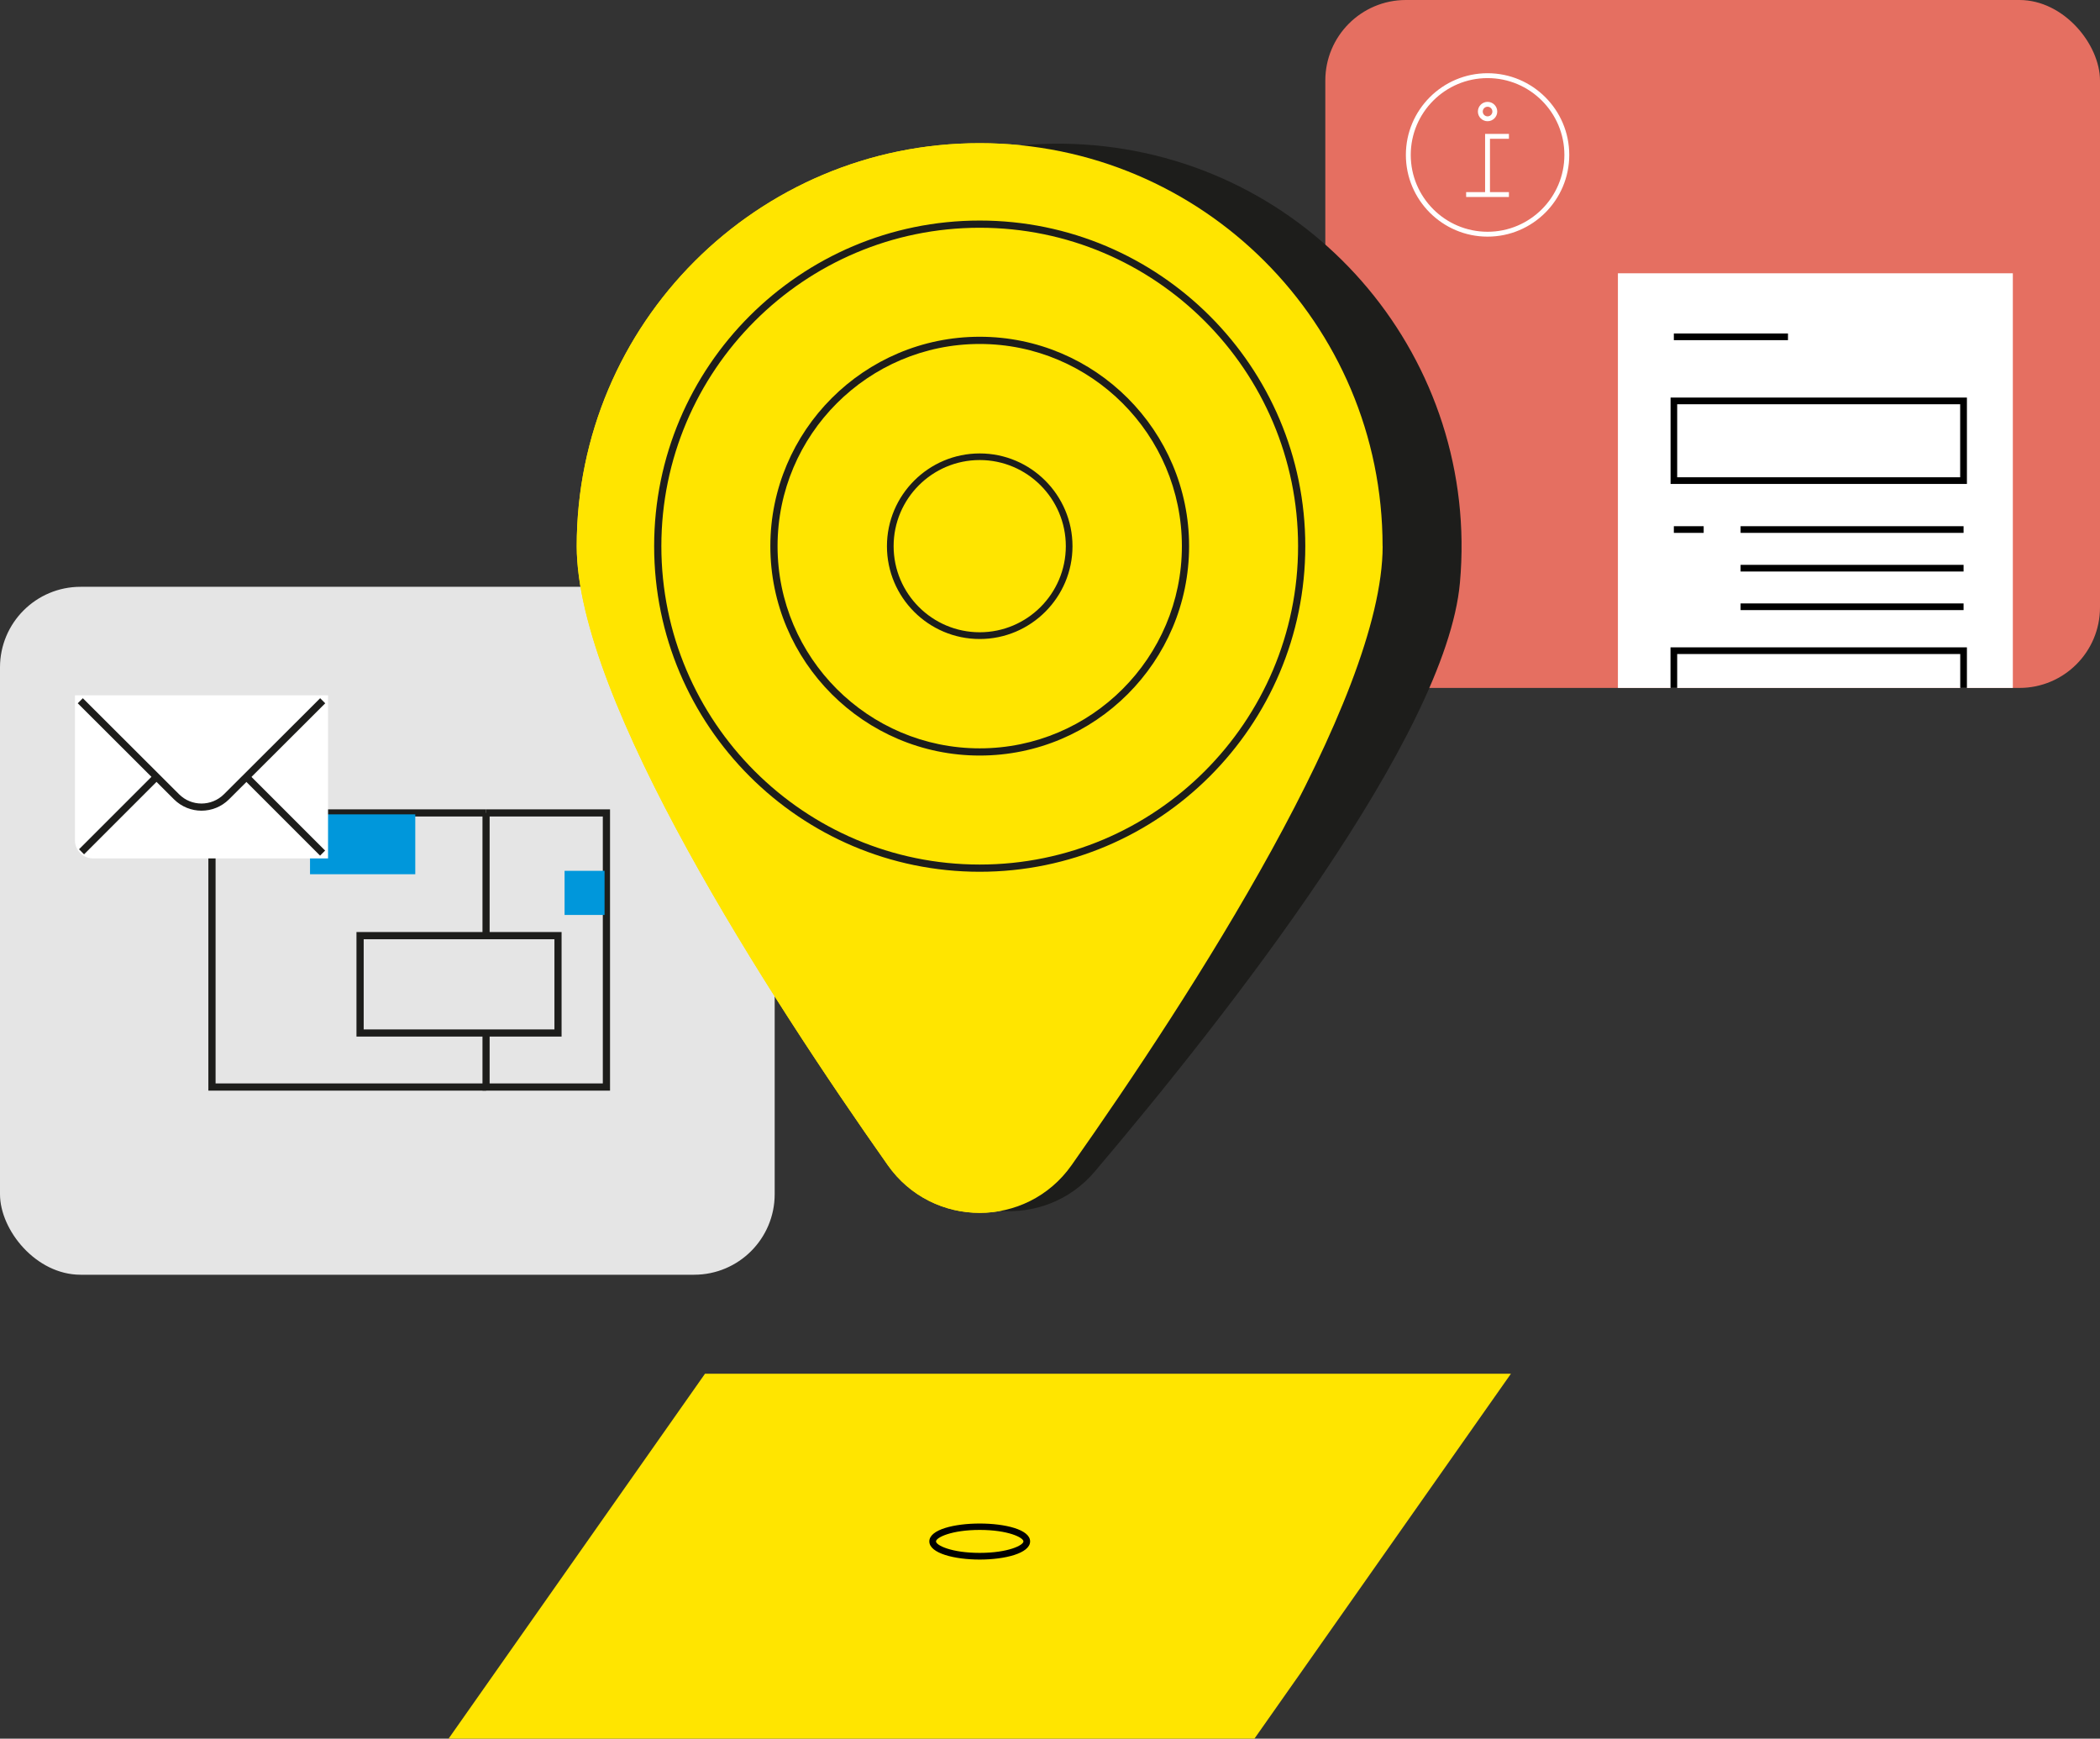 <?xml version="1.0" encoding="UTF-8"?> <svg xmlns="http://www.w3.org/2000/svg" id="Capa_2" viewBox="0 0 314.64 260.47"><rect x="0" y="0" width="314.64" height="260.47" fill="#333333" stroke="none"/><defs><style>.cls-1{fill:#1d1d1b;}.cls-2{fill:#e5e5e5;}.cls-3{fill:#0097db;}.cls-4{fill:#fff;}.cls-5{fill:#e56f61;}.cls-6{fill:#ffe500;}</style></defs><g id="Capa_1-2"><rect class="cls-2" x="0" y="87.91" width="116.07" height="103.06" rx="12.07" ry="12.07"></rect><rect class="cls-1" x="72.29" y="121.78" width="1.07" height="18.39"></rect><polygon class="cls-1" points="72.83 163.39 31.22 163.39 31.22 121.25 72.83 121.25 72.83 122.32 32.3 122.32 32.3 162.31 72.83 162.31 72.83 163.39"></polygon><polygon class="cls-1" points="91.4 163.39 72.29 163.39 72.29 154.75 73.36 154.75 73.36 162.31 90.32 162.31 90.32 122.32 72.83 122.32 72.83 121.25 91.4 121.25 91.4 163.39"></polygon><rect class="cls-3" x="46.45" y="122" width="15.77" height="8.97"></rect><path class="cls-1" d="M84.14,155.29h-30.73v-15.66h30.73v15.66ZM54.49,154.22h28.58v-13.51h-28.58v13.51Z"></path><path class="cls-4" d="M11.23,104.17h37.92v24.43H13.94c-1.5,0-2.71-1.22-2.71-2.71v-21.72h0Z"></path><path class="cls-1" d="M30.19,121.45c-1.49,0-2.98-.57-4.12-1.7l-14.42-14.39.76-.76,14.42,14.39c1.85,1.85,4.86,1.85,6.72,0l14.42-14.39.76.76-14.42,14.39c-1.14,1.13-2.63,1.7-4.12,1.7Z"></path><rect class="cls-1" x="9.89" y="121.46" width="15.9" height="1.07" transform="translate(-81.04 48.34) rotate(-45)"></rect><rect class="cls-1" x="42.09" y="114.01" width="1.07" height="16.16" transform="translate(-73.85 65.9) rotate(-45)"></rect><rect class="cls-3" x="84.59" y="130.46" width="5.99" height="6.61"></rect><rect class="cls-5" x="198.57" y="0" width="116.07" height="103.06" rx="12.07" ry="12.07"></rect><polygon class="cls-6" points="187.95 260.47 67.21 260.47 105.63 205.8 226.38 205.8 187.95 260.47"></polygon><path class="cls-6" d="M207.16,81.82c0,23.03-28.79,67.45-46.61,92.74-6.71,9.52-20.82,9.52-27.53,0-17.82-25.29-46.61-69.72-46.61-92.74,0-33.34,27.03-60.37,60.37-60.37s60.37,27.03,60.37,60.37Z"></path><path class="cls-1" d="M218.74,87.29c-2.06,22.93-34.7,64.61-54.7,88.21-7.53,8.88-21.59,7.62-27.42-2.46-15.49-26.78-40.2-73.6-38.14-96.53,2.98-33.21,32.31-57.72,65.52-54.74,33.21,2.98,57.72,32.31,54.74,65.52Z"></path><path class="cls-6" d="M207.16,81.82c0,23.03-28.79,67.45-46.61,92.74-6.71,9.52-20.82,9.52-27.53,0-17.82-25.29-46.61-69.72-46.61-92.74,0-33.34,27.03-60.37,60.37-60.37s60.37,27.03,60.37,60.37Z"></path><path class="cls-1" d="M146.79,130.6c-26.9,0-48.78-21.88-48.78-48.78s21.88-48.78,48.78-48.78,48.78,21.88,48.78,48.78-21.88,48.78-48.78,48.78ZM146.79,34.12c-26.3,0-47.7,21.4-47.7,47.7s21.4,47.7,47.7,47.7,47.7-21.4,47.7-47.7-21.4-47.7-47.7-47.7Z"></path><path class="cls-1" d="M146.79,95.73c-7.67,0-13.9-6.24-13.9-13.9s6.24-13.9,13.9-13.9,13.9,6.24,13.9,13.9-6.24,13.9-13.9,13.9ZM146.79,68.92c-7.12,0-12.9,5.79-12.9,12.9s5.79,12.9,12.9,12.9,12.9-5.79,12.9-12.9-5.79-12.9-12.9-12.9Z"></path><path class="cls-1" d="M146.79,113.19c-17.3,0-31.37-14.07-31.37-31.37s14.07-31.37,31.37-31.37,31.37,14.07,31.37,31.37-14.07,31.37-31.37,31.37ZM146.79,51.53c-16.7,0-30.29,13.59-30.29,30.29s13.59,30.29,30.29,30.29,30.29-13.59,30.29-30.29-13.59-30.29-30.29-30.29Z"></path><path class="cls-4" d="M222.88,35.45c-6.75,0-12.24-5.49-12.24-12.24s5.49-12.24,12.24-12.24,12.24,5.49,12.24,12.24-5.49,12.24-12.24,12.24ZM222.88,11.7c-6.35,0-11.51,5.16-11.51,11.51s5.16,11.51,11.51,11.51,11.51-5.16,11.51-11.51-5.16-11.51-11.51-11.51Z"></path><rect class="cls-4" x="219.67" y="28.78" width="6.41" height=".73"></rect><polygon class="cls-4" points="223.24 29.15 222.51 29.15 222.51 20.06 226.08 20.06 226.08 20.79 223.24 20.79 223.24 29.15"></polygon><path class="cls-4" d="M222.88,18.16c-.8,0-1.45-.65-1.45-1.45s.65-1.45,1.45-1.45,1.45.65,1.45,1.45-.65,1.45-1.45,1.45ZM222.88,15.99c-.4,0-.72.32-.72.72s.32.72.72.72.72-.32.72-.72-.32-.72-.72-.72Z"></path><path d="M146.79,233.64c-3.75,0-7.55-.93-7.55-2.72,0-3.57,15.1-3.57,15.1,0,0,1.79-3.8,2.72-7.55,2.72ZM146.79,229.2c-4.24,0-6.55,1.14-6.55,1.72s2.31,1.72,6.55,1.72,6.55-1.14,6.55-1.72-2.31-1.72-6.55-1.72Z"></path><polyline class="cls-4" points="242.41 103.06 242.41 40.94 301.58 40.94 301.58 103.06"></polyline><rect x="250.79" y="49.96" width="17.1" height="1"></rect><path d="M294.7,72.5h-44.4v-12.94h44.4v12.94ZM251.29,71.5h42.4v-10.94h-42.4v10.94Z"></path><rect x="250.79" y="78.83" width="4.47" height="1"></rect><rect x="260.79" y="78.83" width="33.41" height="1"></rect><rect x="260.79" y="84.62" width="33.41" height="1"></rect><rect x="260.79" y="90.4" width="33.41" height="1"></rect><polygon points="294.7 103.06 293.7 103.06 293.7 97.98 251.29 97.98 251.29 103.06 250.29 103.06 250.29 96.98 294.7 96.98 294.7 103.06"></polygon></g></svg> 